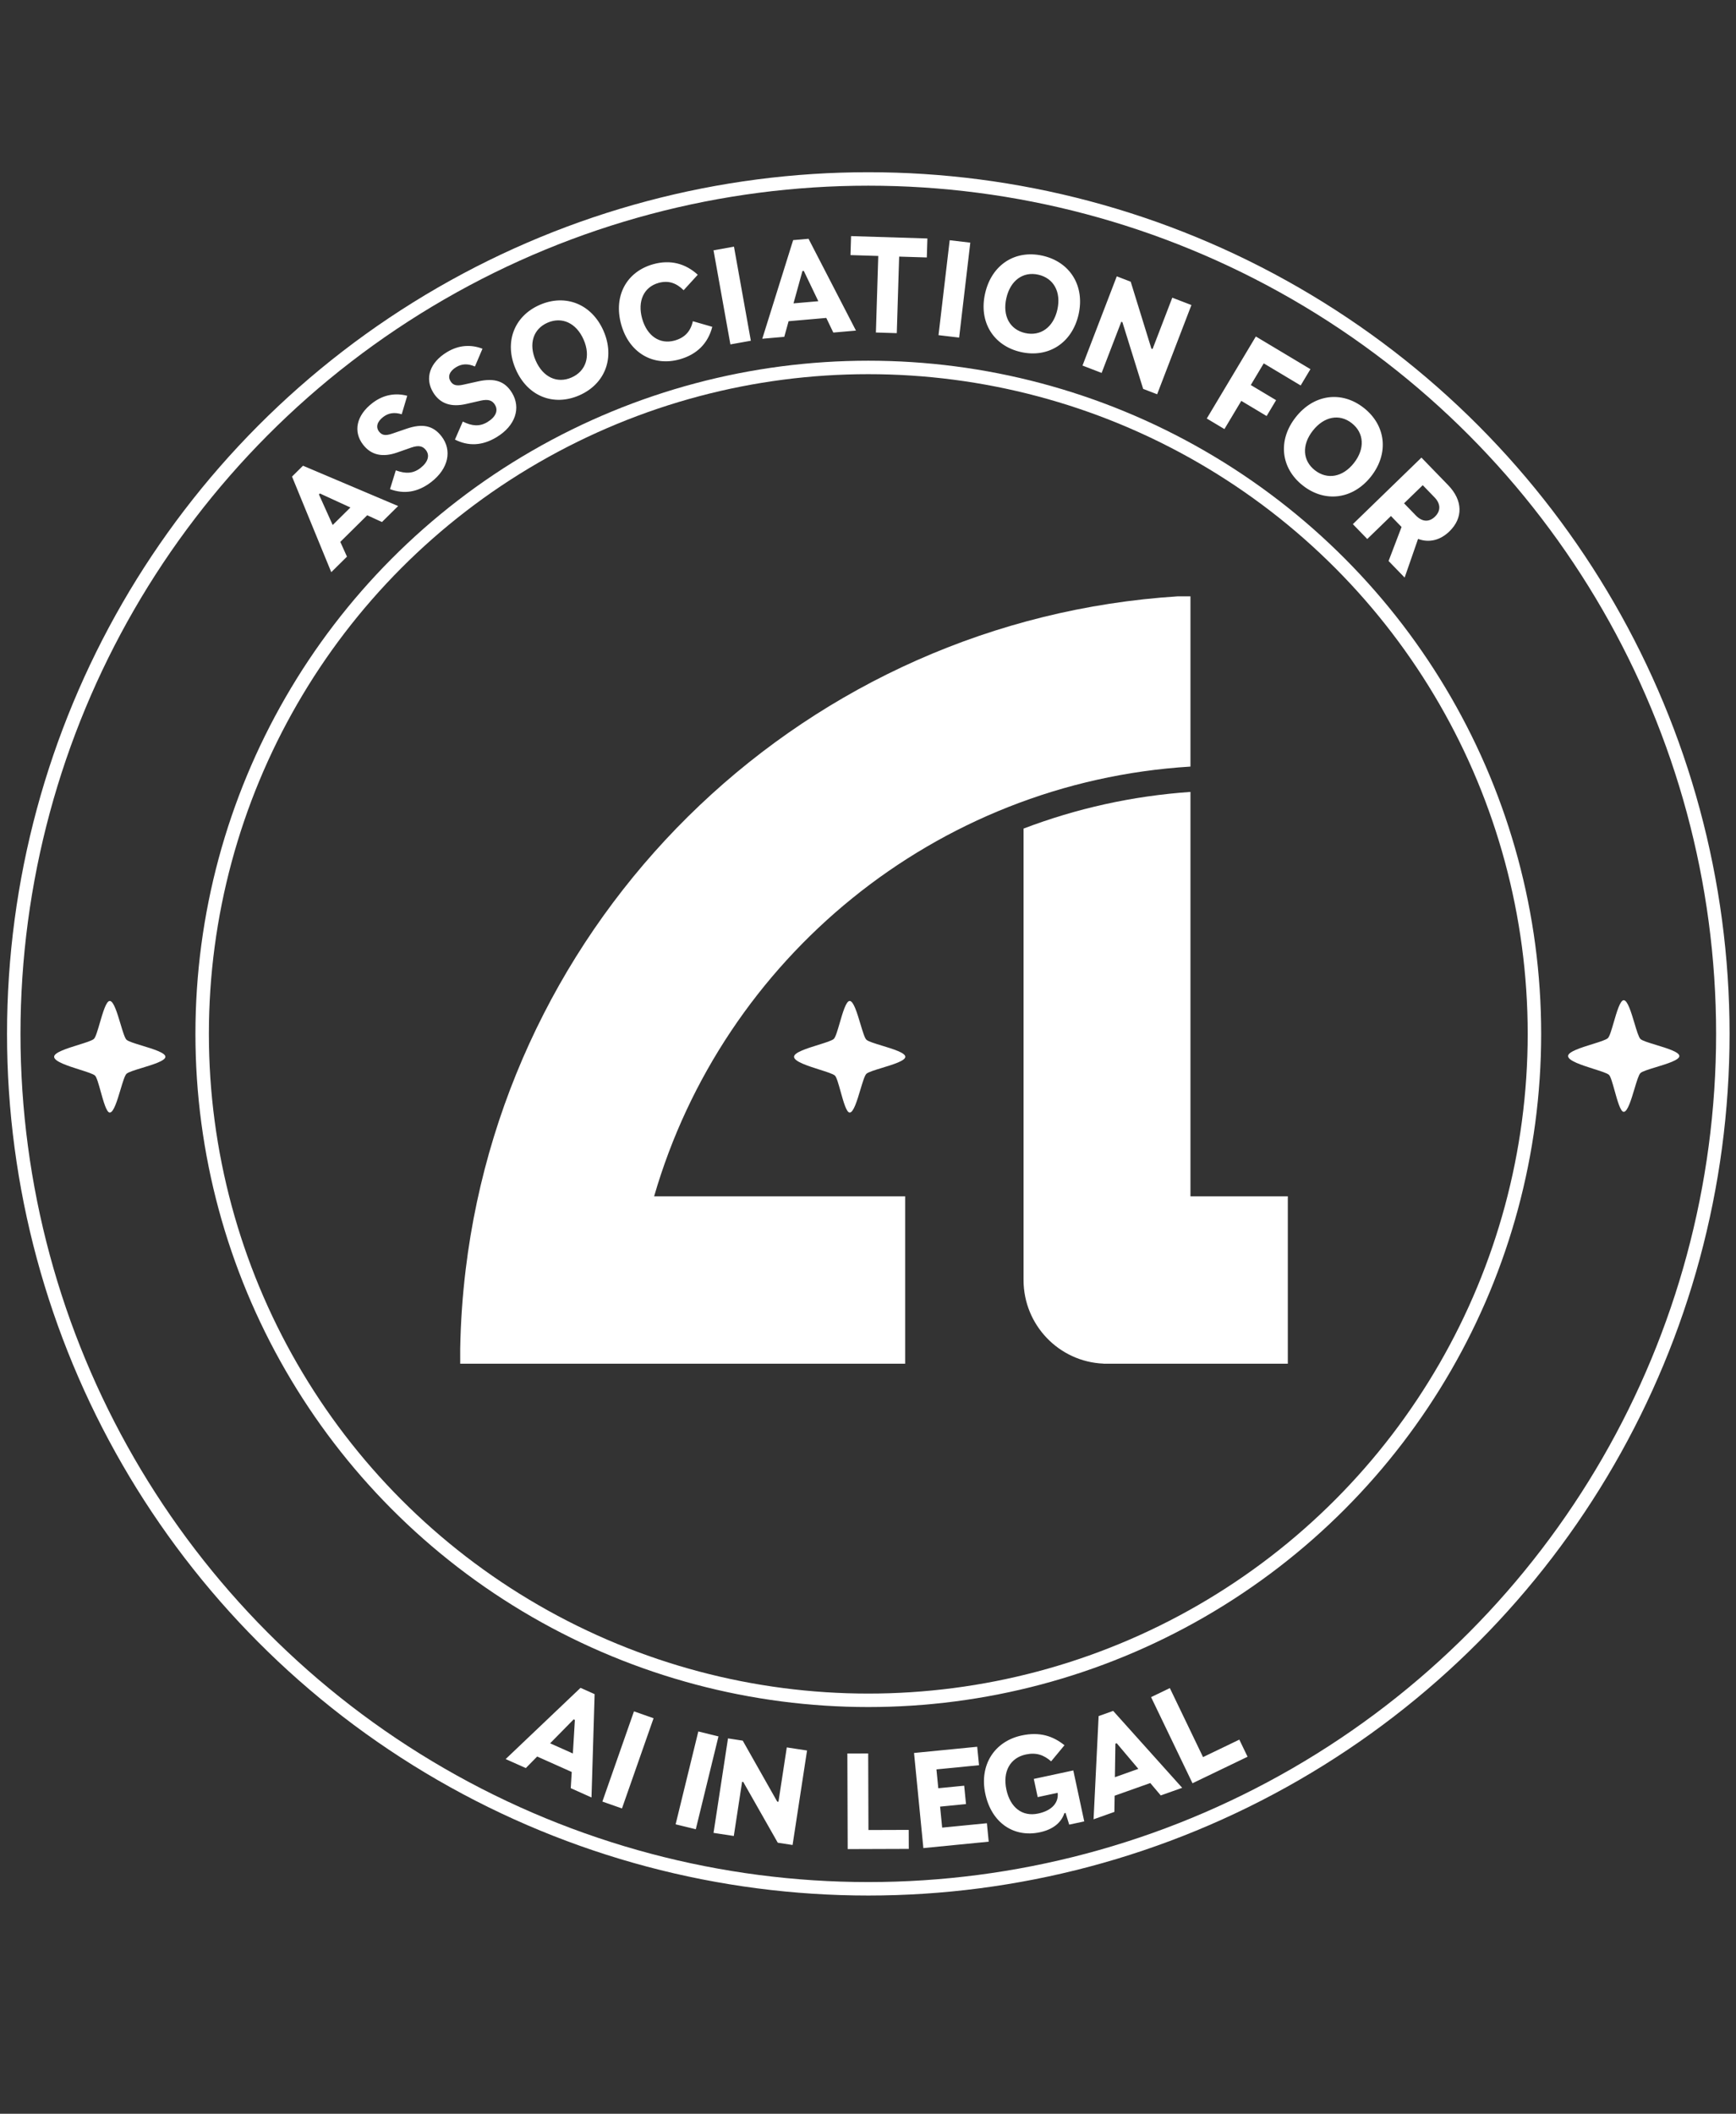 <svg width="258" height="314" viewBox="0 0 258 314" fill="none" xmlns="http://www.w3.org/2000/svg">
<rect x="0" y="0" width="258" height="314" fill="#333333" stroke="none"/>
<circle cx="129.044" cy="153.584" r="127" stroke="white" stroke-width="2"/>
<path d="M56.766 77.549L54.576 76.542L50.576 80.498L51.565 82.692L49.232 84.999L43.4 70.797L45.032 69.183L59.169 75.173L56.766 77.549ZM47.398 73.45L49.444 77.992L52.076 75.389L47.544 73.306L47.398 73.45ZM57.963 72.664L58.824 69.873C60.254 70.388 61.377 70.376 62.469 69.537C63.607 68.663 63.913 67.665 63.3 66.867C62.848 66.278 62.252 66.096 61.114 66.49L59.019 67.224C56.902 67.963 55.181 67.647 53.95 66.043C52.469 64.115 52.952 61.713 55.345 59.875C56.987 58.614 58.771 58.34 60.523 58.793L59.702 61.54C58.63 61.219 57.752 61.326 56.947 61.945C56.01 62.664 55.841 63.471 56.329 64.106C56.733 64.633 57.243 64.783 58.301 64.414L60.416 63.689C62.823 62.863 64.397 63.23 65.629 64.833C67.199 66.878 66.694 69.604 64.069 71.621C62.078 73.149 60.042 73.432 57.963 72.664ZM67.612 65.302L68.779 62.625C70.143 63.297 71.26 63.409 72.439 62.698C73.668 61.956 74.083 60.999 73.563 60.138C73.18 59.502 72.608 59.254 71.433 59.518L69.269 60.014C67.082 60.512 65.408 60.006 64.364 58.275C63.108 56.193 63.855 53.86 66.439 52.301C68.212 51.231 70.015 51.158 71.705 51.804L70.583 54.443C69.553 54.003 68.669 54.012 67.799 54.536C66.788 55.147 66.53 55.93 66.944 56.615C67.287 57.184 67.776 57.39 68.87 57.142L71.052 56.657C73.536 56.105 75.06 56.645 76.104 58.376C77.436 60.584 76.631 63.237 73.796 64.947C71.647 66.244 69.592 66.297 67.612 65.302ZM86.096 58.727C82.268 60.404 78.393 58.861 76.654 54.867C74.902 50.869 76.382 46.969 80.21 45.292C84.038 43.615 87.944 45.155 89.695 49.154C91.434 53.147 89.924 57.05 86.096 58.727ZM84.936 56.079C87.083 55.139 87.813 52.911 86.735 50.451C85.653 47.982 83.517 46.999 81.37 47.94C79.232 48.876 78.533 51.102 79.615 53.57C80.692 56.03 82.798 57.016 84.936 56.079ZM92.318 48.192C91.135 43.929 93.148 40.34 97.091 39.245C99.604 38.548 101.862 39.127 103.699 40.816L101.6 43.112C100.482 42.003 99.295 41.633 97.883 42.025C95.672 42.639 94.717 44.749 95.43 47.318C96.146 49.896 98.049 51.202 100.26 50.588C101.775 50.168 102.637 49.219 102.97 47.718L105.856 48.549C105.223 51.015 103.574 52.668 100.986 53.387C97.09 54.468 93.499 52.445 92.318 48.192ZM109.08 36.641L111.588 50.617L108.55 51.162L106.043 37.186L109.08 36.641ZM123.844 49.403L122.802 47.229L117.199 47.717L116.557 50.037L113.289 50.322L117.875 35.67L120.162 35.471L127.211 49.11L123.844 49.403ZM119.256 40.265L117.929 45.066L121.616 44.745L119.46 40.247L119.256 40.265ZM126.397 37.895L126.485 35.074L137.827 35.425L137.74 38.246L133.63 38.119L133.278 49.491L130.174 49.395L130.526 38.023L126.397 37.895ZM144.204 36.047L142.544 50.149L139.479 49.788L141.14 35.686L144.204 36.047ZM151.71 52.293C147.634 51.368 145.433 47.825 146.406 43.58C147.372 39.322 150.878 37.064 154.955 37.988C159.031 38.913 161.257 42.472 160.292 46.73C159.319 50.975 155.786 53.218 151.71 52.293ZM152.349 49.474C154.635 49.992 156.545 48.633 157.139 46.014C157.736 43.386 156.601 41.326 154.315 40.807C152.039 40.291 150.155 41.666 149.559 44.295C148.964 46.914 150.073 48.958 152.349 49.474ZM160.878 54.305L165.973 41.051L168.042 41.846L171.116 51.785L171.29 51.852L174.222 44.222L177.066 45.315L171.972 58.569L169.893 57.77L166.809 47.859L166.644 47.796L163.722 55.398L160.878 54.305ZM186.64 49.986L194.752 54.84L193.303 57.262L187.814 53.978L185.888 57.196L189.651 59.447L188.242 61.802L184.479 59.55L181.972 63.74L179.349 62.171L186.64 49.986ZM193.627 72.129C190.338 69.549 189.866 65.404 192.563 61.984C195.257 58.55 199.393 58.009 202.681 60.589C205.97 63.169 206.459 67.339 203.764 70.773C201.068 74.194 196.915 74.709 193.627 72.129ZM195.411 69.855C197.255 71.301 199.563 70.891 201.221 68.778C202.885 66.657 202.741 64.31 200.897 62.863C199.061 61.422 196.769 61.859 195.106 63.979C193.448 66.092 193.575 68.414 195.411 69.855ZM201.058 77.863L211.251 67.978L215.221 72.072C217.417 74.337 217.46 76.948 215.413 78.933C214.018 80.286 212.355 80.661 210.748 80.056L208.754 85.799L206.367 83.338L208.296 78.285L206.719 76.658L203.199 80.071L201.058 77.863ZM213.191 73.878L211.444 72.076L208.668 74.768L210.415 76.57C211.373 77.559 212.402 77.581 213.257 76.752C214.12 75.916 214.15 74.866 213.191 73.878Z" fill="white"/>
<path d="M84.824 265.636L84.969 263.23L79.833 260.934L78.146 262.651L75.15 261.312L86.276 250.732L88.371 251.668L87.908 267.015L84.824 265.636ZM85.251 255.419L81.759 258.971L85.138 260.481L85.438 255.502L85.251 255.419ZM97.132 255.246L92.436 268.646L89.524 267.625L94.219 254.225L97.132 255.246ZM106.778 257.945L103.407 271.738L100.409 271.005L103.781 257.212L106.778 257.945ZM106.044 272.277L108.193 258.241L110.385 258.577L115.509 267.631L115.692 267.659L116.93 259.58L119.941 260.041L117.791 274.076L115.591 273.739L110.462 264.714L110.289 264.688L109.055 272.738L106.044 272.277ZM129.028 260.477L129.067 271.853L135.053 271.833L135.063 274.655L125.981 274.686L125.933 260.487L129.028 260.477ZM135.841 260.406L145.23 259.484L145.499 262.225L139.172 262.846L139.447 265.645L143.296 265.267L143.564 267.998L139.715 268.376L140.022 271.496L146.669 270.843L146.939 273.584L137.229 274.537L135.841 260.406ZM158.359 269.311L158.187 269.348C157.682 270.855 156.385 271.792 154.551 272.186C150.675 273.017 147.361 270.792 146.437 266.486C145.509 262.16 147.825 258.667 151.836 257.806C154.509 257.233 156.485 257.877 158.2 259.258L156.216 261.651C155.134 260.704 154.008 260.297 152.452 260.631C150.141 261.126 148.987 263.152 149.565 265.844C150.141 268.527 151.936 269.91 154.294 269.404C156.366 268.96 157.349 267.77 157.189 266.326L154.22 266.963L153.64 264.261L159.512 263.001L161.137 270.573L158.902 271.052L158.359 269.311ZM172.509 266.714L170.953 264.873L165.653 266.756L165.616 269.163L162.524 270.261L163.275 254.926L165.437 254.158L175.693 265.583L172.509 266.714ZM165.767 259.025L165.692 264.006L169.179 262.767L165.961 258.957L165.767 259.025ZM173.859 250.768L178.793 261.02L184.187 258.424L185.411 260.967L177.227 264.905L171.07 252.111L173.859 250.768Z" fill="white"/>
<circle cx="129.044" cy="153.584" r="99" stroke="white" stroke-width="2"/>
<path d="M176.923 113.877C138.952 116.204 107.438 142.429 97.217 177.708H134.523V202.58L102.233 202.58L102.078 202.583L101.916 202.584L68.394 202.584L68.393 200.371C68.465 196.388 68.74 192.455 69.21 188.582C75.765 134.502 120.131 92.086 175.068 88.584L176.923 88.588L176.923 113.486L176.923 113.877Z" fill="white"/>
<path d="M164.002 202.569L164.003 202.58H191.393V177.708H176.923V117.641C168.24 118.239 159.908 120.117 152.116 123.088V190.144C152.116 196.838 157.392 202.297 164.002 202.569Z" fill="white"/>
<path d="M131.085 158.634C132.703 158.141 134.545 157.579 134.545 156.984C134.545 156.389 132.703 155.828 131.085 155.335C130.002 155.005 129.02 154.706 128.757 154.447C128.497 154.192 128.199 153.196 127.871 152.103C127.392 150.502 126.85 148.693 126.276 148.693C125.746 148.693 125.244 150.421 124.793 151.973C124.471 153.082 124.174 154.101 123.913 154.336C123.631 154.588 122.677 154.886 121.615 155.216C119.944 155.737 118.007 156.341 118.007 156.984C118.007 157.69 120.076 158.347 121.816 158.9C122.846 159.227 123.761 159.517 124.063 159.76C124.323 159.968 124.612 161.011 124.925 162.135C125.341 163.633 125.797 165.275 126.276 165.275C126.85 165.275 127.392 163.466 127.871 161.866C128.199 160.772 128.497 159.776 128.757 159.521C129.02 159.263 130.002 158.963 131.085 158.634Z" fill="white"/>
<path d="M21.122 158.634C22.74 158.141 24.582 157.579 24.582 156.984C24.582 156.389 22.74 155.828 21.122 155.335C20.039 155.005 19.057 154.706 18.794 154.447C18.535 154.192 18.236 153.196 17.909 152.103C17.429 150.502 16.887 148.693 16.313 148.693C15.784 148.693 15.281 150.421 14.83 151.973C14.508 153.082 14.212 154.101 13.95 154.336C13.669 154.588 12.714 154.886 11.653 155.216C9.982 155.737 8.044 156.341 8.044 156.984C8.044 157.69 10.114 158.347 11.854 158.9C12.884 159.227 13.798 159.517 14.1 159.76C14.36 159.968 14.65 161.011 14.962 162.135C15.378 163.633 15.835 165.275 16.313 165.275C16.887 165.275 17.429 163.466 17.909 161.866C18.236 160.772 18.535 159.776 18.794 159.521C19.057 159.263 20.039 158.963 21.122 158.634Z" fill="white"/>
<path d="M246.122 158.524C247.74 158.032 249.582 157.47 249.582 156.875C249.582 156.28 247.74 155.718 246.122 155.226C245.039 154.896 244.057 154.596 243.794 154.338C243.535 154.083 243.236 153.087 242.909 151.993C242.429 150.393 241.887 148.584 241.313 148.584C240.784 148.584 240.281 150.312 239.83 151.864C239.508 152.973 239.212 153.992 238.95 154.227C238.669 154.479 237.715 154.777 236.653 155.107C234.982 155.628 233.044 156.232 233.044 156.875C233.044 157.58 235.114 158.238 236.854 158.791C237.884 159.118 238.798 159.408 239.1 159.65C239.36 159.859 239.65 160.902 239.962 162.026C240.378 163.524 240.835 165.166 241.313 165.166C241.887 165.166 242.429 163.357 242.909 161.757C243.236 160.663 243.535 159.667 243.794 159.412C244.057 159.154 245.039 158.854 246.122 158.524Z" fill="white"/>
</svg>
